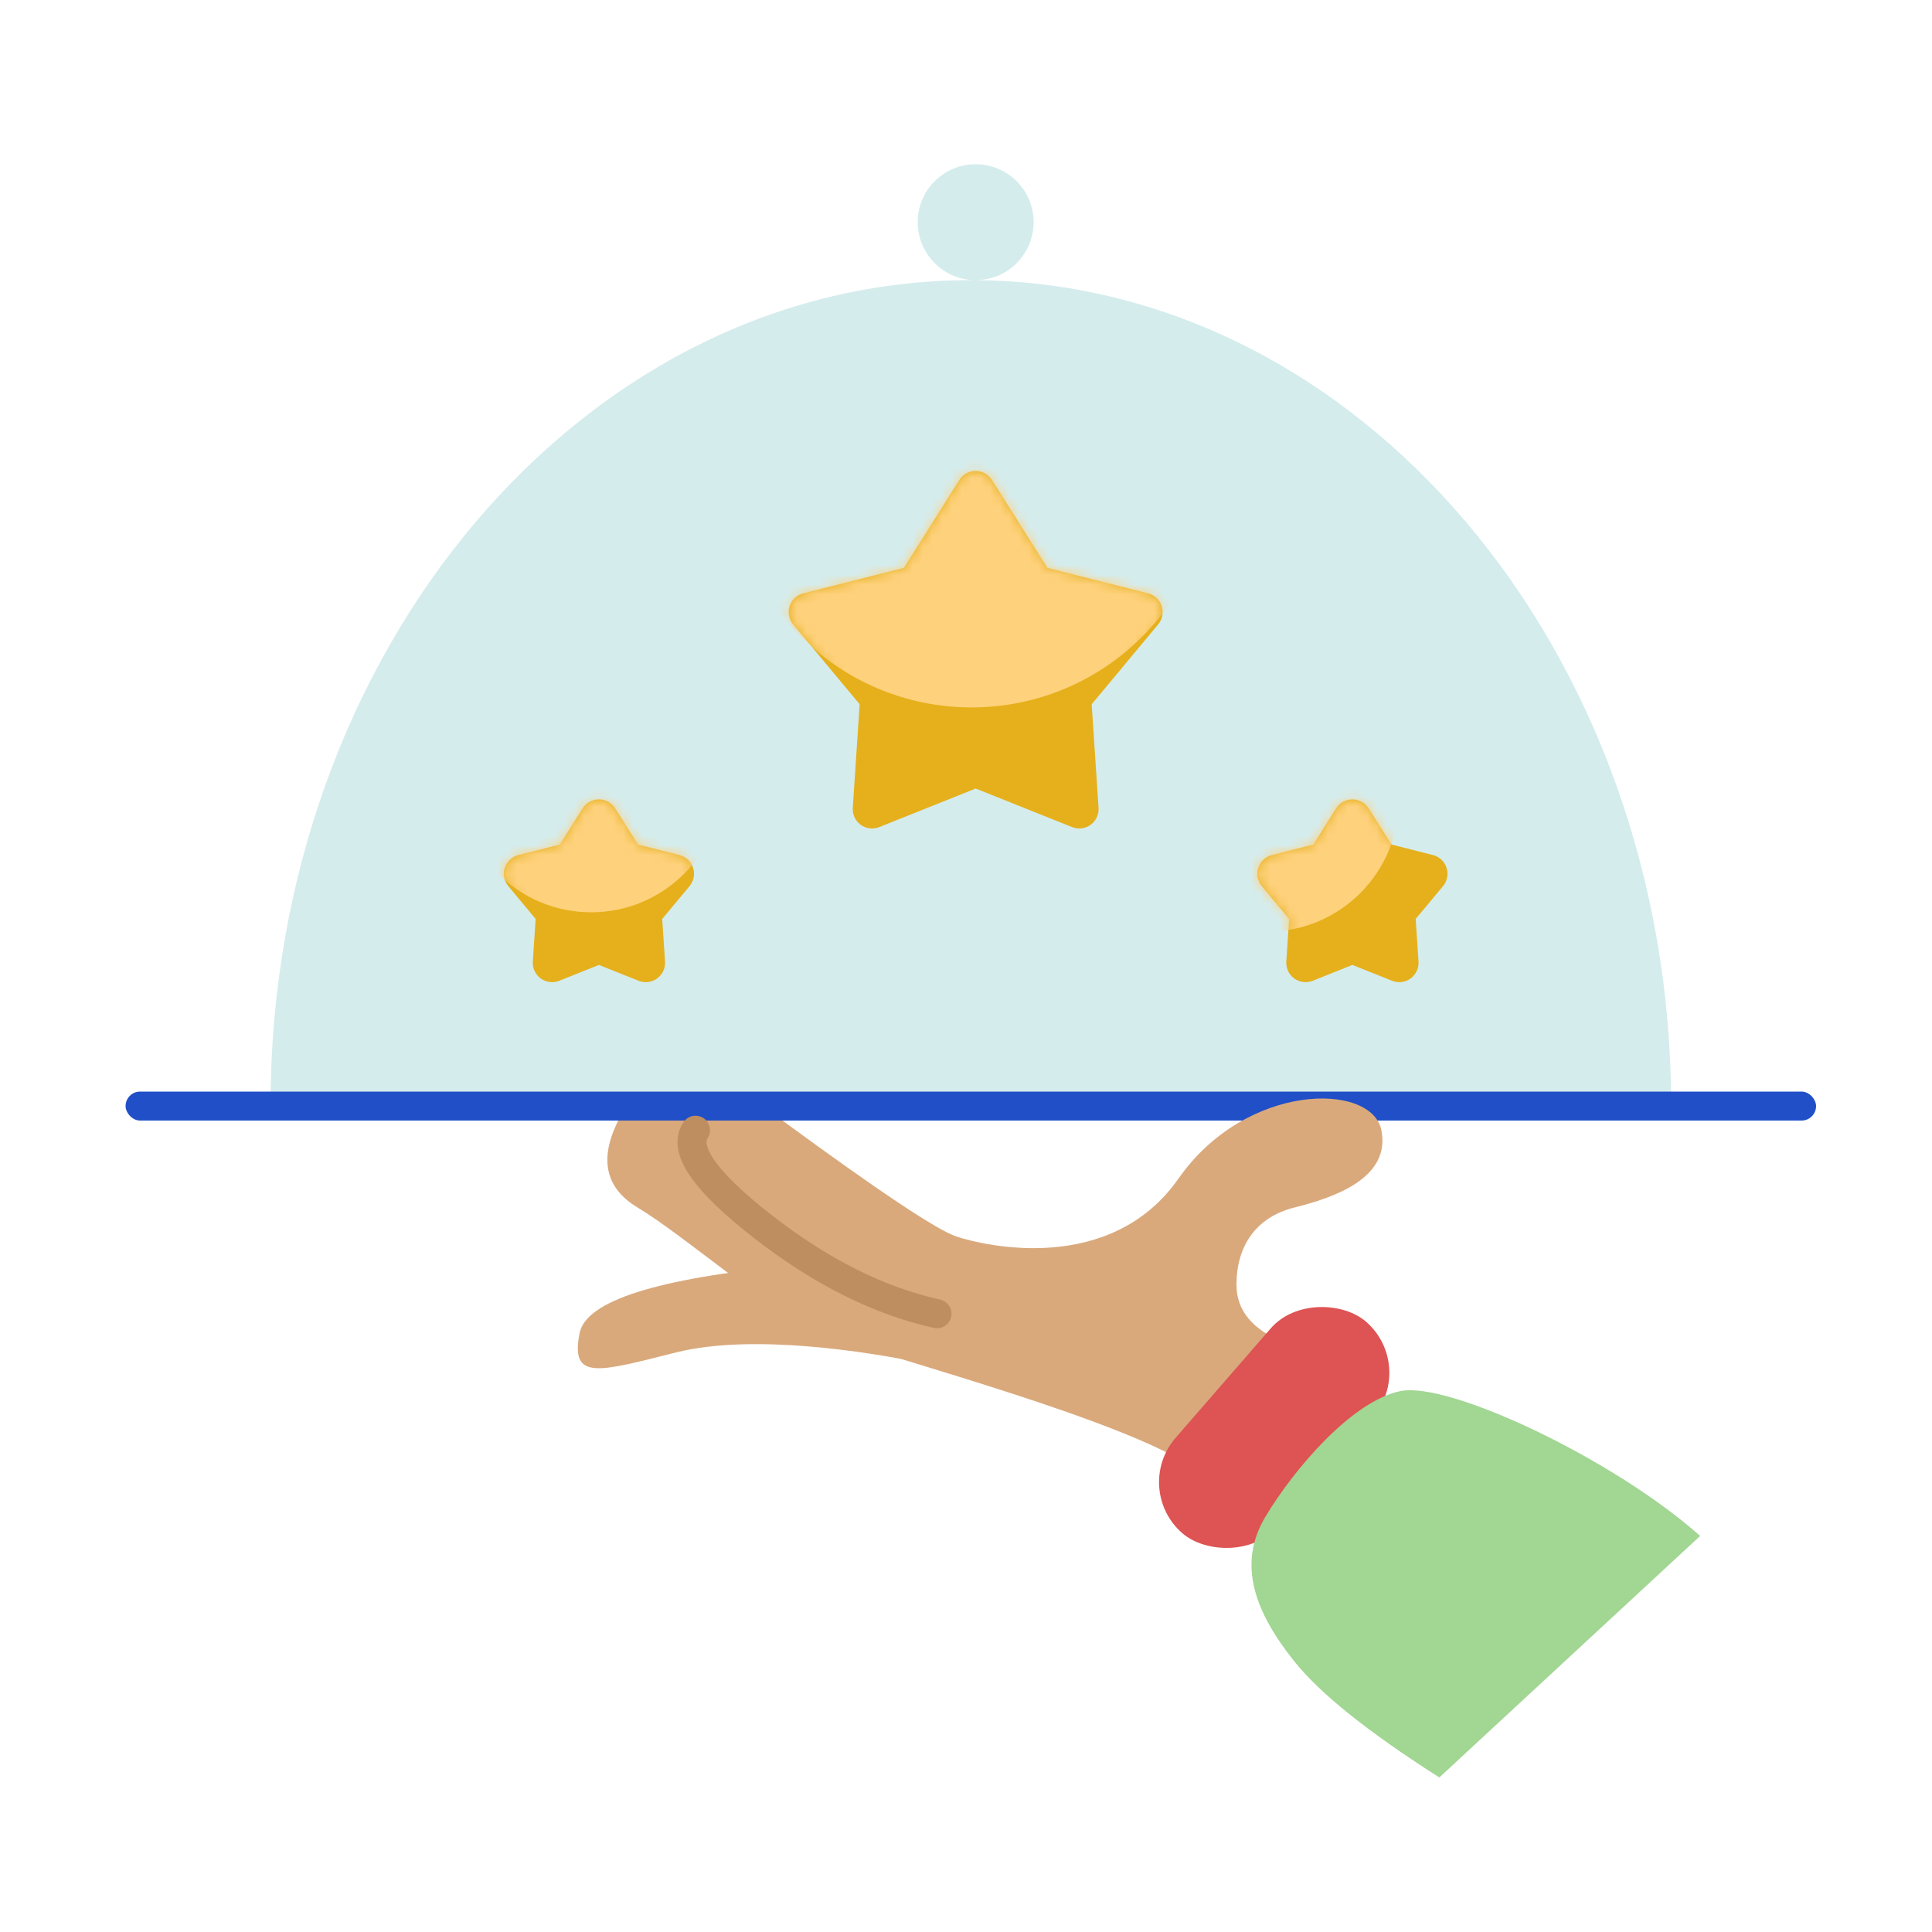 <?xml version="1.0" encoding="UTF-8"?>
<svg width="200px" height="200px" viewBox="0 0 200 200" version="1.1" xmlns="http://www.w3.org/2000/svg" xmlns:xlink="http://www.w3.org/1999/xlink">
    <!-- Generator: Sketch 48.2 (47327) - http://www.bohemiancoding.com/sketch -->
    <title>get-started</title>
    <desc>Created with Sketch.</desc>
    <defs>
        <path d="M20,33.628 L10.017,37.62 C8.991,38.03 7.827,37.531 7.417,36.505 C7.306,36.228 7.259,35.929 7.279,35.63 L7.99,24.902 L1.109,16.641 C0.402,15.792 0.517,14.531 1.365,13.824 C1.595,13.633 1.865,13.496 2.155,13.422 L12.577,10.783 L18.308,1.686 C18.896,0.752 20.131,0.471 21.066,1.06 C21.319,1.219 21.533,1.433 21.692,1.686 L27.423,10.783 L37.845,13.422 C38.916,13.693 39.564,14.781 39.293,15.852 C39.22,16.142 39.083,16.412 38.891,16.641 L32.01,24.902 L32.721,35.63 C32.794,36.732 31.96,37.685 30.858,37.758 C30.56,37.778 30.261,37.731 29.983,37.62 L20,33.628 Z" id="path-1"></path>
        <path d="M10,17.888 L5.895,19.53 C4.869,19.94 3.705,19.441 3.295,18.415 C3.184,18.137 3.137,17.838 3.157,17.54 L3.449,13.129 L0.619,9.731 C-0.088,8.883 0.027,7.622 0.876,6.915 C1.106,6.723 1.375,6.586 1.665,6.513 L5.951,5.427 L8.308,1.686 C8.896,0.752 10.131,0.471 11.066,1.06 C11.319,1.219 11.533,1.433 11.692,1.686 L14.049,5.427 L18.335,6.513 C19.406,6.784 20.054,7.871 19.783,8.942 C19.709,9.232 19.572,9.502 19.381,9.731 L16.551,13.129 L16.843,17.54 C16.916,18.642 16.082,19.595 14.98,19.668 C14.682,19.688 14.383,19.64 14.105,19.53 L10,17.888 Z" id="path-3"></path>
        <path d="M10,17.888 L5.895,19.53 C4.869,19.94 3.705,19.441 3.295,18.415 C3.184,18.137 3.137,17.838 3.157,17.54 L3.449,13.129 L0.619,9.731 C-0.088,8.883 0.027,7.622 0.876,6.915 C1.106,6.723 1.375,6.586 1.665,6.513 L5.951,5.427 L8.308,1.686 C8.896,0.752 10.131,0.471 11.066,1.06 C11.319,1.219 11.533,1.433 11.692,1.686 L14.049,5.427 L18.335,6.513 C19.406,6.784 20.054,7.871 19.783,8.942 C19.709,9.232 19.572,9.502 19.381,9.731 L16.551,13.129 L16.843,17.54 C16.916,18.642 16.082,19.595 14.98,19.668 C14.682,19.688 14.383,19.64 14.105,19.53 L10,17.888 Z" id="path-5"></path>
    </defs>
    <g id="Page-1" stroke="none" stroke-width="1" fill="none" fill-rule="evenodd">
        <g id="get-started">
            <g transform="translate(13, 17)">
                <path d="M160,97.5 L15,97.5 C15,50.28 47.459,12 87.5,12 C127.541,12 160,50.28 160,97.5 Z M88,12 C84.686,12 82,9.314 82,6 C82,2.686 84.686,0 88,0 C91.314,0 94,2.686 94,6 C94,9.314 91.314,12 88,12 Z" id="Combined-Shape" fill="#96D1D2" opacity="0.4"></path>
                <g id="Group-25" transform="translate(39, 31)">
                    <g id="Oval-9" transform="translate(29, 0)">
                        <mask id="mask-2" fill="white">
                            <use xlink:href="#path-1"></use>
                        </mask>
                        <use id="Mask" fill="#E5B01B" xlink:href="#path-1"></use>
                        <circle id="Oval-9-Copy" fill="#FED17C" mask="url(#mask-2)" cx="19.577" cy="0.269" r="24.962"></circle>
                    </g>
                    <g id="Group-24" transform="translate(0, 34)">
                        <g id="Oval-9-Copy-2">
                            <mask id="mask-4" fill="white">
                                <use xlink:href="#path-3"></use>
                            </mask>
                            <use id="Mask" fill="#E5B01B" xlink:href="#path-3"></use>
                            <circle id="Oval-9-Copy" fill="#FED17C" mask="url(#mask-4)" cx="9.192" cy="-1.173" r="13.615"></circle>
                        </g>
                        <g id="Oval-9-Copy-3" transform="translate(78, 0)">
                            <mask id="mask-6" fill="white">
                                <use xlink:href="#path-5"></use>
                            </mask>
                            <use id="Mask" fill="#E5B01B" xlink:href="#path-5"></use>
                            <circle id="Oval-9-Copy" fill="#FED17C" mask="url(#mask-6)" cx="1.192" cy="0.827" r="13.615"></circle>
                        </g>
                    </g>
                </g>
                <rect id="Rectangle-19" fill="#204FC8" x="0" y="96" width="175" height="3" rx="1.5"></rect>
                <path d="M69,114 C55,115.333 47.667,117.667 47,121 C46,126 49,125 57,123 C65,121 77,123 82,124" id="Path-9" fill="#D9A97C"></path>
                <path d="M51,99 C49,103 49.667,106 53,108 C58,111 67,119 72,121 C77,123 100,129 109,134 C109,134 112.667,130 120,122 C116.667,120.667 115,118.667 115,116 C115,112 117,109 121,108 C125,107 131,105 130,100 C129,95 116,95 109,105 C102,115 89,112 86,111 C84,110.333 78,106.333 68,99 L52,99" id="Path-7" fill="#D9A97C"></path>
                <rect id="Rectangle-20" fill="#DE5353" transform="translate(118.904, 130.771) rotate(-49) translate(-118.904, -130.771) " x="104.404" y="123.771" width="29" height="14" rx="7"></rect>
                <path d="M136,167 C128.667,162.333 123.667,158.333 121,155 C117,150 115,145 118,140 C121,135 127,128 132,127 C137,126 154,134 163,142" id="Path-6" fill="#A1D693"></path>
                <path d="M59,100 C57.667,102 60,105.333 66,110 C72,114.667 78,117.667 84,119" id="Path-8" stroke="#BE8E61" stroke-width="3" stroke-linecap="round" stroke-linejoin="round"></path>
            </g>
        </g>
    </g>
</svg>